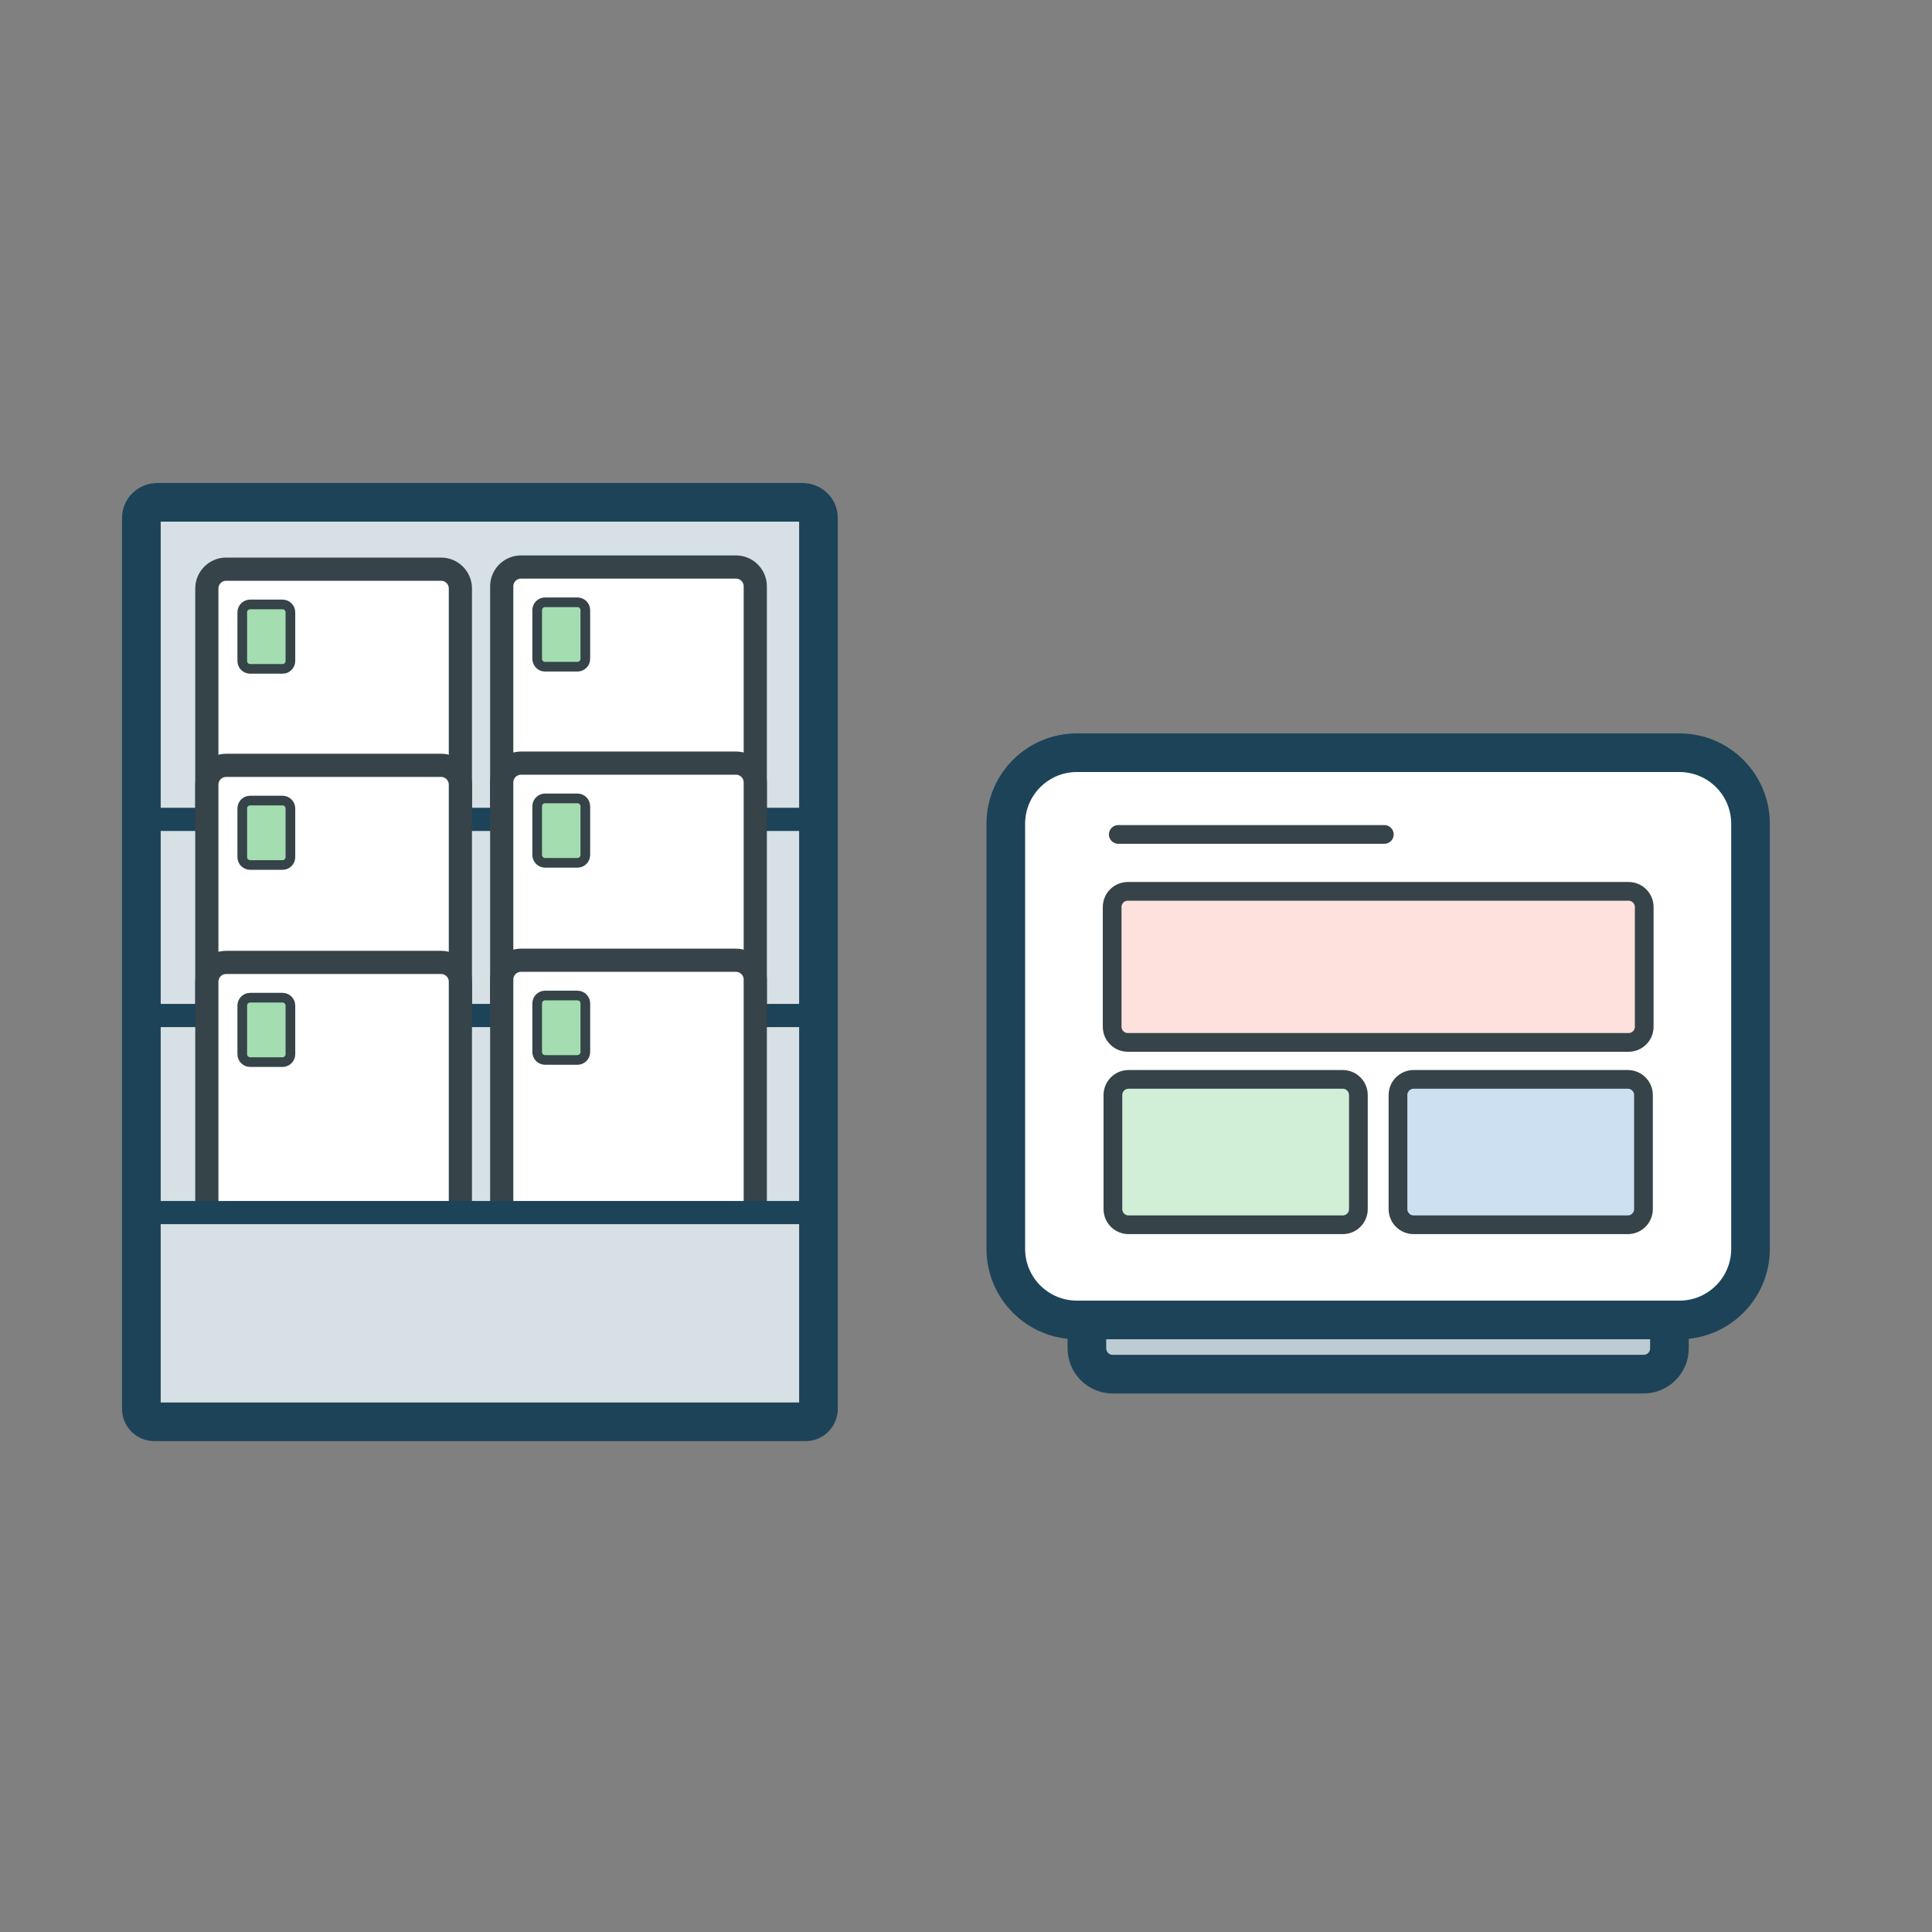 <?xml version="1.0" encoding="utf-8"?>
<svg xmlns="http://www.w3.org/2000/svg" width="150" height="150" viewBox="0 0 150 150" fill="none">
<rect x="0" y="0" width="150" height="150" fill="#808080" stroke="none"/>
<path d="M61.545 38.614H12.976C11.871 38.614 10.976 39.51 10.976 40.614V65.184H63.545V40.614C63.545 39.51 62.65 38.614 61.545 38.614Z" fill="#D7E0E4" stroke="#1D4359" stroke-width="1.8" stroke-miterlimit="10" stroke-linecap="round"/>
<path d="M34.244 44.19H17.559C16.731 44.19 16.059 44.862 16.059 45.691V71.826C16.059 72.654 16.731 73.326 17.559 73.326H34.244C35.072 73.326 35.744 72.654 35.744 71.826V45.691C35.744 44.862 35.072 44.19 34.244 44.19Z" fill="white" stroke="#364349" stroke-width="1.8" stroke-linecap="round" stroke-linejoin="round"/>
<path d="M21.935 46.929H19.421C19.083 46.929 18.809 47.203 18.809 47.541V51.318C18.809 51.656 19.083 51.93 19.421 51.93H21.935C22.273 51.93 22.547 51.656 22.547 51.318V47.541C22.547 47.203 22.273 46.929 21.935 46.929Z" fill="#A3DDB0" stroke="#364349" stroke-width="0.75" stroke-linecap="round" stroke-linejoin="round"/>
<path d="M57.139 44.023H40.454C39.626 44.023 38.954 44.694 38.954 45.523V71.658C38.954 72.486 39.626 73.158 40.454 73.158H57.139C57.967 73.158 58.639 72.486 58.639 71.658V45.523C58.639 44.694 57.967 44.023 57.139 44.023Z" fill="white" stroke="#364349" stroke-width="1.8" stroke-linecap="round" stroke-linejoin="round"/>
<path d="M44.833 46.761H42.319C41.981 46.761 41.707 47.035 41.707 47.373V51.151C41.707 51.489 41.981 51.763 42.319 51.763H44.833C45.171 51.763 45.445 51.489 45.445 51.151V47.373C45.445 47.035 45.171 46.761 44.833 46.761Z" fill="#A3DDB0" stroke="#364349" stroke-width="0.75" stroke-linecap="round" stroke-linejoin="round"/>
<path d="M63.545 63.614H10.976V83.404H63.545V63.614Z" fill="#D7E0E4" stroke="#1D4359" stroke-width="1.8" stroke-miterlimit="10" stroke-linecap="round"/>
<path d="M34.244 59.42H17.559C16.731 59.42 16.059 60.092 16.059 60.92V87.055C16.059 87.884 16.731 88.555 17.559 88.555H34.244C35.072 88.555 35.744 87.884 35.744 87.055V60.92C35.744 60.092 35.072 59.42 34.244 59.42Z" fill="white" stroke="#364349" stroke-width="1.8" stroke-linecap="round" stroke-linejoin="round"/>
<path d="M21.935 62.155H19.421C19.083 62.155 18.809 62.429 18.809 62.767V66.545C18.809 66.883 19.083 67.157 19.421 67.157H21.935C22.273 67.157 22.547 66.883 22.547 66.545V62.767C22.547 62.429 22.273 62.155 21.935 62.155Z" fill="#A3DDB0" stroke="#364349" stroke-width="0.75" stroke-linecap="round" stroke-linejoin="round"/>
<path d="M57.139 59.248H40.454C39.626 59.248 38.954 59.92 38.954 60.749V86.884C38.954 87.712 39.626 88.384 40.454 88.384H57.139C57.967 88.384 58.639 87.712 58.639 86.884V60.749C58.639 59.92 57.967 59.248 57.139 59.248Z" fill="white" stroke="#364349" stroke-width="1.8" stroke-linecap="round" stroke-linejoin="round"/>
<path d="M44.833 61.987H42.319C41.981 61.987 41.707 62.261 41.707 62.599V66.377C41.707 66.715 41.981 66.989 42.319 66.989H44.833C45.171 66.989 45.445 66.715 45.445 66.377V62.599C45.445 62.261 45.171 61.987 44.833 61.987Z" fill="#A3DDB0" stroke="#364349" stroke-width="0.75" stroke-linecap="round" stroke-linejoin="round"/>
<path d="M63.545 78.843H10.976V98.633H63.545V78.843Z" fill="#D7E0E4" stroke="#1D4359" stroke-width="1.8" stroke-miterlimit="10" stroke-linecap="round"/>
<path d="M34.244 74.721H17.559C16.731 74.721 16.059 75.393 16.059 76.221V102.356C16.059 103.185 16.731 103.857 17.559 103.857H34.244C35.072 103.857 35.744 103.185 35.744 102.356V76.221C35.744 75.393 35.072 74.721 34.244 74.721Z" fill="white" stroke="#364349" stroke-width="1.8" stroke-linecap="round" stroke-linejoin="round"/>
<path d="M21.935 77.46H19.421C19.083 77.46 18.809 77.734 18.809 78.072V81.849C18.809 82.187 19.083 82.461 19.421 82.461H21.935C22.273 82.461 22.547 82.187 22.547 81.849V78.072C22.547 77.734 22.273 77.46 21.935 77.46Z" fill="#A3DDB0" stroke="#364349" stroke-width="0.75" stroke-linecap="round" stroke-linejoin="round"/>
<path d="M57.139 74.553H40.454C39.626 74.553 38.954 75.224 38.954 76.053V102.188C38.954 103.016 39.626 103.688 40.454 103.688H57.139C57.967 103.688 58.639 103.016 58.639 102.188V76.053C58.639 75.224 57.967 74.553 57.139 74.553Z" fill="white" stroke="#364349" stroke-width="1.8" stroke-linecap="round" stroke-linejoin="round"/>
<path d="M44.833 77.292H42.319C41.981 77.292 41.707 77.566 41.707 77.904V81.681C41.707 82.019 41.981 82.293 42.319 82.293H44.833C45.171 82.293 45.445 82.019 45.445 81.681V77.904C45.445 77.566 45.171 77.292 44.833 77.292Z" fill="#A3DDB0" stroke="#364349" stroke-width="0.75" stroke-linecap="round" stroke-linejoin="round"/>
<path d="M62.545 94.144H11.976C11.423 94.144 10.976 94.592 10.976 95.144V109.514C10.976 110.066 11.423 110.514 11.976 110.514H62.545C63.098 110.514 63.545 110.066 63.545 109.514V95.144C63.545 94.592 63.098 94.144 62.545 94.144Z" fill="#D7E0E4" stroke="#1D4359" stroke-width="1.8" stroke-miterlimit="10" stroke-linecap="round"/>
<path d="M12.225 39H62.297C62.987 39 63.545 39.537 63.545 40.2V109.388C63.545 109.94 63.098 110.388 62.545 110.388H11.976C11.423 110.388 10.976 109.94 10.976 109.388V40.2C10.976 39.537 11.534 39 12.225 39Z" stroke="#1D4359" stroke-width="3" stroke-miterlimit="10" stroke-linecap="round"/>
<path d="M127.614 100.259H86.386C85.282 100.259 84.386 101.154 84.386 102.259V104.688C84.386 105.793 85.282 106.688 86.386 106.688H127.614C128.718 106.688 129.614 105.793 129.614 104.688V102.259C129.614 101.154 128.718 100.259 127.614 100.259Z" fill="#BDCCD2" stroke="#1D4359" stroke-width="3" stroke-linecap="round" stroke-linejoin="round"/>
<path d="M130.391 58.44H83.609C80.561 58.44 78.09 60.911 78.09 63.959V96.962C78.09 100.01 80.561 102.48 83.609 102.48H130.391C133.439 102.48 135.91 100.01 135.91 96.962V63.959C135.91 60.911 133.439 58.44 130.391 58.44Z" fill="white" stroke="#1D4359" stroke-width="3" stroke-linecap="round" stroke-linejoin="round"/>
<path d="M126.44 69.204H87.564C86.892 69.204 86.347 69.749 86.347 70.421V79.715C86.347 80.387 86.892 80.932 87.564 80.932H126.44C127.112 80.932 127.657 80.387 127.657 79.715V70.421C127.657 69.749 127.112 69.204 126.44 69.204Z" fill="#FEE0DC" stroke="#364349" stroke-width="1.453" stroke-linecap="round" stroke-linejoin="round"/>
<path d="M104.248 83.803H87.622C86.95 83.803 86.405 84.348 86.405 85.02V93.874C86.405 94.546 86.95 95.091 87.622 95.091H104.248C104.92 95.091 105.465 94.546 105.465 93.874V85.02C105.465 84.348 104.92 83.803 104.248 83.803Z" fill="#D1EED7" stroke="#364349" stroke-width="1.453" stroke-linecap="round" stroke-linejoin="round"/>
<path d="M126.382 83.803H109.756C109.084 83.803 108.539 84.348 108.539 85.02V93.874C108.539 94.546 109.084 95.091 109.756 95.091H126.382C127.054 95.091 127.599 94.546 127.599 93.874V85.02C127.599 84.348 127.054 83.803 126.382 83.803Z" fill="#CCE0F2" stroke="#364349" stroke-width="1.453" stroke-linecap="round" stroke-linejoin="round"/>
<path d="M86.823 64.785H107.478" stroke="#364349" stroke-width="1.453" stroke-linecap="round" stroke-linejoin="round"/>
</svg>